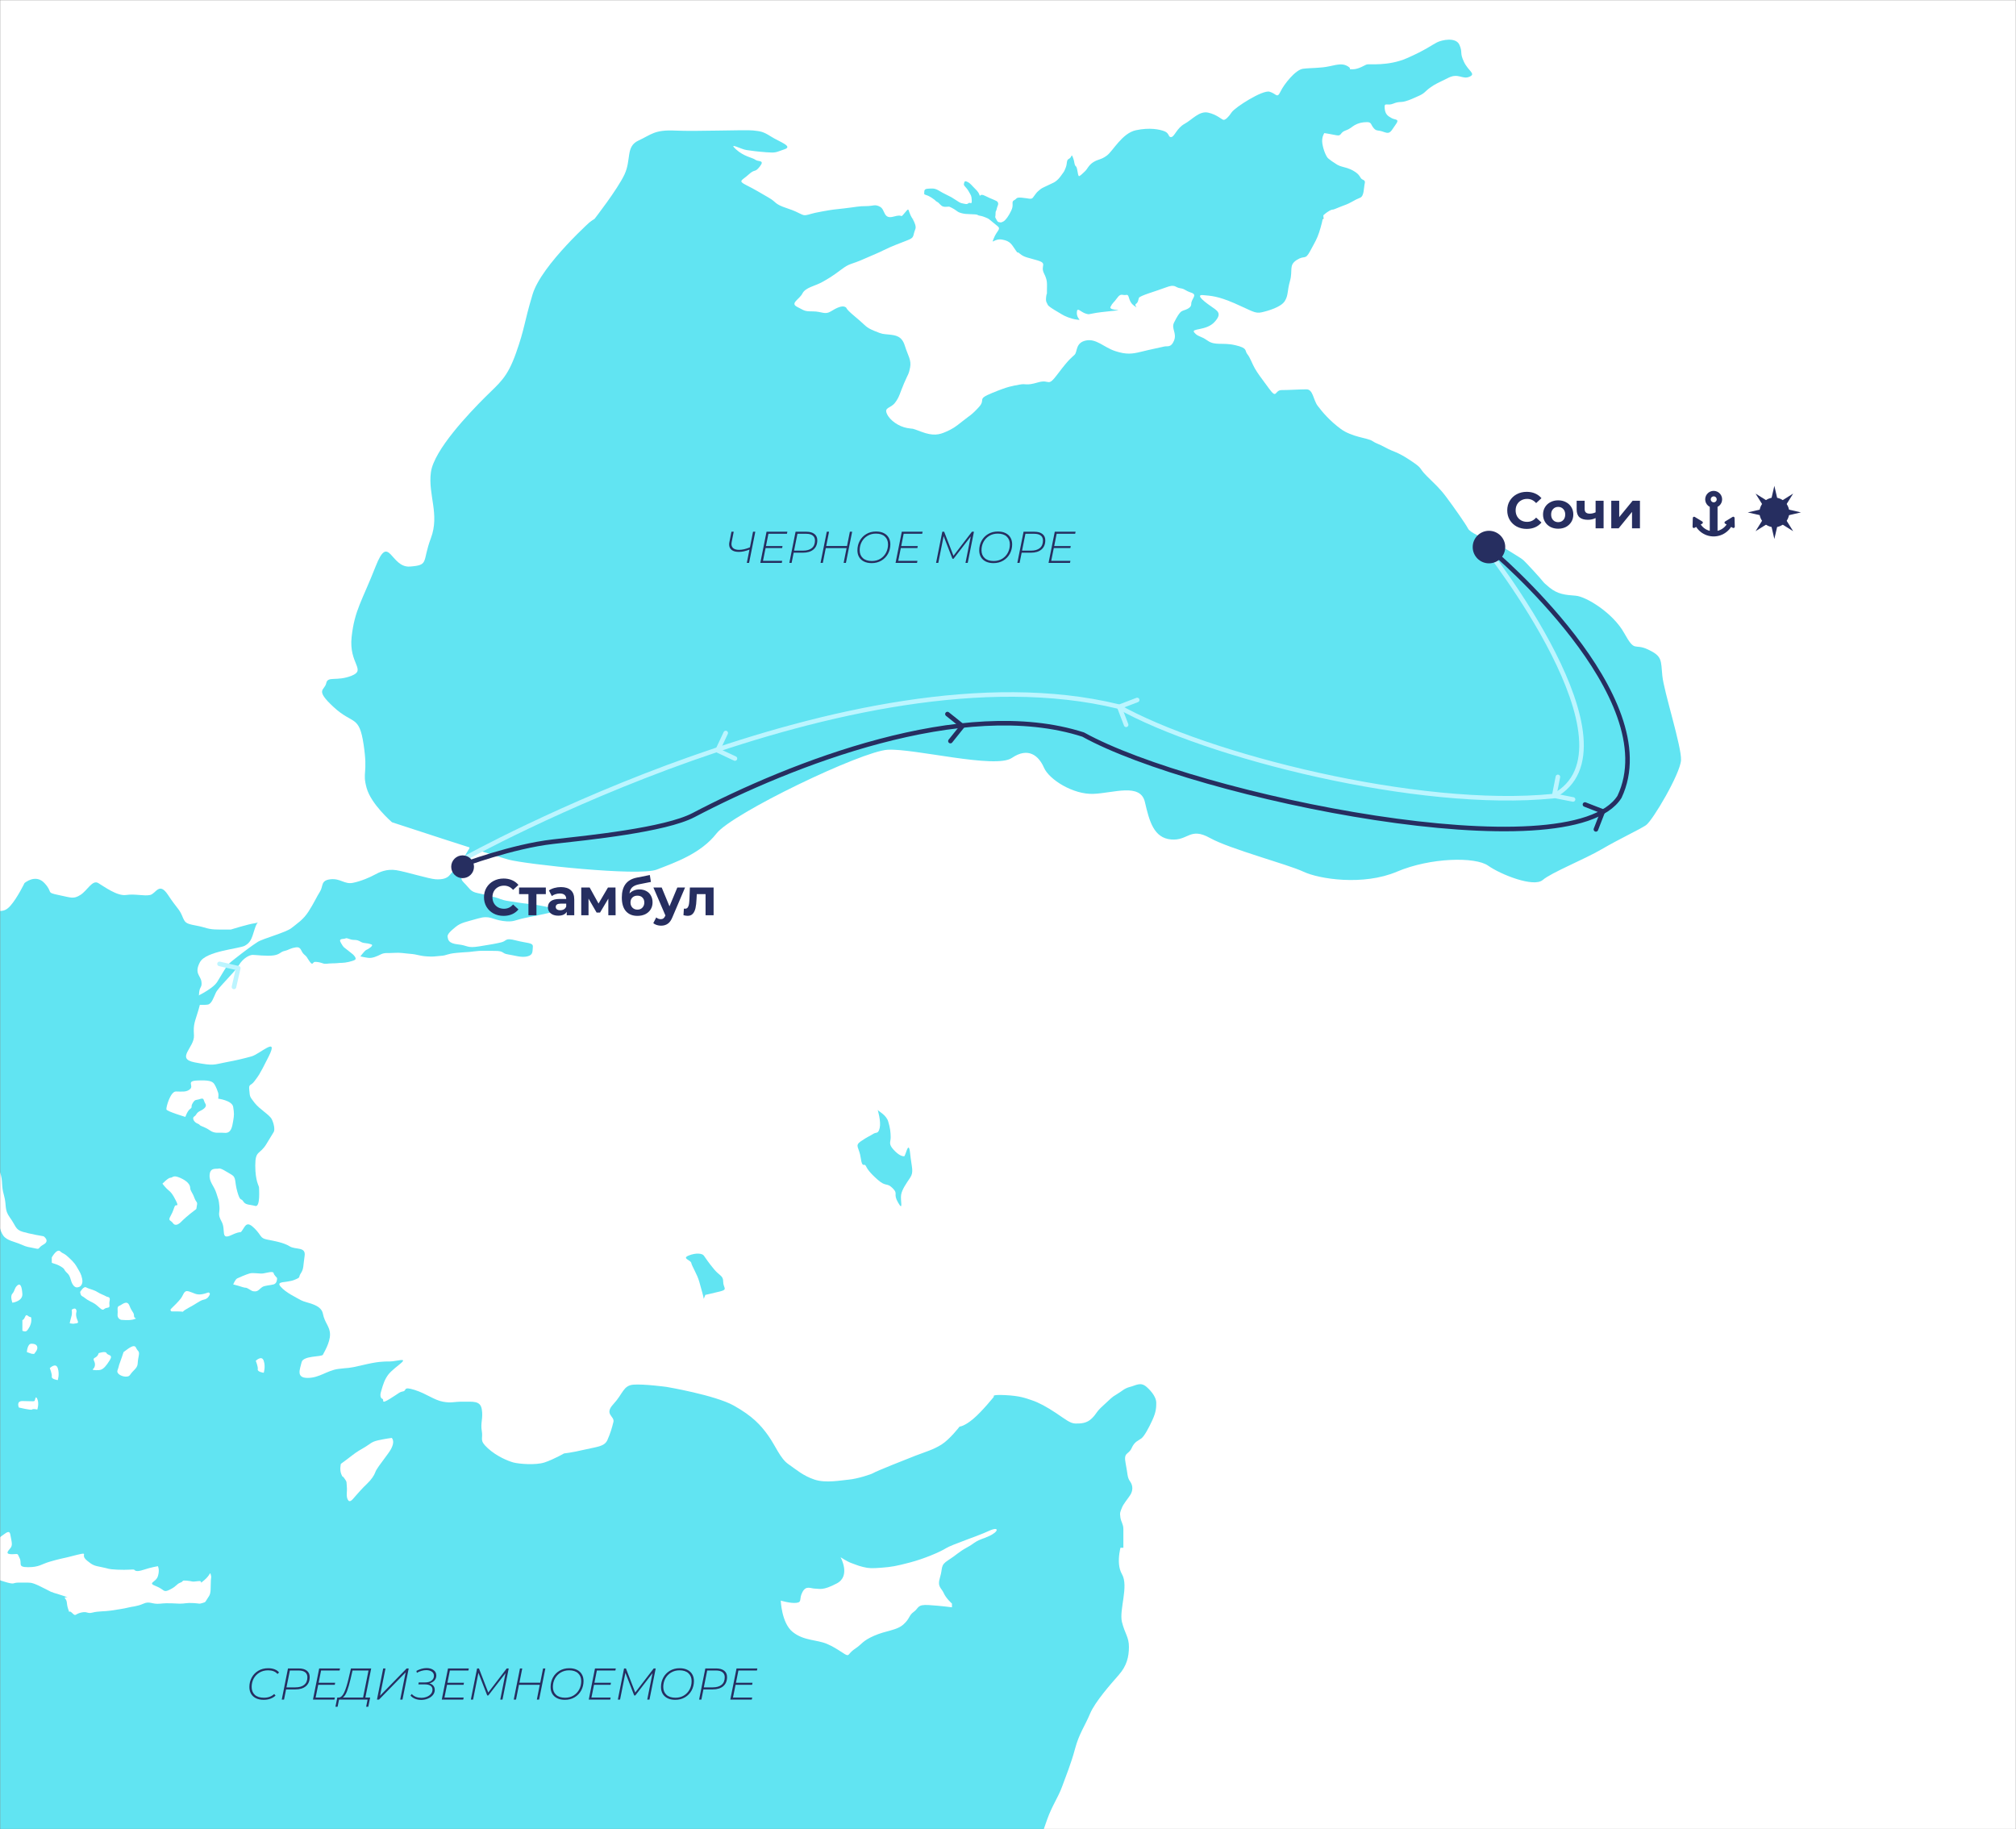 <?xml version="1.0" encoding="UTF-8"?> <svg xmlns="http://www.w3.org/2000/svg" width="1327" height="1204" viewBox="0 0 1327 1204" fill="none"><rect x="0" y="0" width="1327" height="1204" fill="#808080" stroke="none"/><g clip-path="url(#clip0_10_348)"><mask id="mask0_10_348" style="mask-type:luminance" maskUnits="userSpaceOnUse" x="0" y="0" width="1327" height="1204"><path d="M1327 0H0V1204H1327V0Z" fill="white"></path></mask><g mask="url(#mask0_10_348)"><path d="M1352.13 -111.97H1274.32V1244.58H1352.13V-111.97Z" fill="white"></path><path d="M1412.77 144.02H-51V1225.77H1412.77V144.02Z" fill="white"></path><path d="M390.919 143.67C390.919 143.67 356.469 174.09 350.559 193.77C344.649 213.45 345.639 215.42 339.729 232.16C333.819 248.9 328.899 251.85 319.059 261.69C309.219 271.53 285.589 296.14 283.629 310.9C281.659 325.66 289.539 338.46 283.629 354.21C277.719 369.96 282.649 371.93 269.849 372.91C257.049 373.89 256.069 350.27 247.209 372.91C238.349 395.55 233.429 401.45 231.459 419.17C229.489 436.89 241.299 440.82 231.459 444.76C221.619 448.7 215.709 444.76 214.729 449.68C213.749 454.6 206.859 453.62 219.649 465.43C232.449 477.24 236.379 470.35 239.339 490.04C242.299 509.73 238.359 507.76 241.309 518.58C244.259 529.4 258.039 541.22 258.039 541.22C258.039 541.22 323.989 562.87 334.809 565.83C345.639 568.78 420.439 576.96 432.249 572.38C444.059 567.8 461.289 561.89 471.619 548.6C481.959 535.31 567.099 494.46 584.319 493.48C601.549 492.5 655.189 506.28 666.019 498.89C676.849 491.51 683.739 497.41 687.179 505.29C690.629 513.16 706.369 523.01 719.659 522.52C732.949 522.03 750.669 515.14 753.619 527.93C756.569 540.73 759.529 551.55 770.849 552.54C782.169 553.53 783.149 544.17 796.439 551.56C809.729 558.94 847.619 568.87 857.959 573.75C868.299 578.63 897.329 583.14 919.479 573.75C941.629 564.36 971.159 563.86 979.519 569.77C987.879 575.68 1009.54 584.26 1015.45 579.23C1021.36 574.2 1042.52 565.83 1054.33 558.94C1066.14 552.05 1078.94 546.14 1083.37 543.19C1087.8 540.24 1106.01 509.23 1106.5 500.37C1106.99 491.51 1095.18 455.09 1094.2 444.76C1093.22 434.42 1094.2 431.96 1084.85 427.53C1075.5 423.1 1076.48 429.99 1069.1 416.7C1061.72 403.41 1044 392.59 1037.11 392.09C1030.22 391.59 1025.3 391.11 1019.88 386.68C1014.47 382.25 1016.93 383.73 1009.55 375.85C1002.17 367.98 1003.64 368.96 997.249 365.02C990.849 361.08 990.359 360.59 982.979 357.15C975.599 353.7 967.719 350.75 966.249 347.8C964.769 344.85 956.409 333.04 951.979 327.13C947.549 321.22 945.089 319.26 939.179 313.35C933.269 307.44 937.209 308.92 928.349 303.02C919.489 297.12 917.519 297.61 912.109 294.65C906.699 291.7 906.199 292.19 903.249 290.22C900.299 288.25 889.959 287.76 882.579 282.35C875.199 276.94 870.279 271.03 867.319 267.09C864.369 263.15 864.369 256.26 859.939 256.26C855.509 256.26 848.619 256.75 843.699 256.75C838.779 256.75 840.749 263.15 835.329 255.77C829.919 248.39 827.949 245.93 825.979 242.48C824.009 239.03 823.029 235.59 821.059 233.13C819.089 230.67 821.549 229.19 813.189 227.22C804.819 225.25 799.899 227.71 794.979 224.27C790.059 220.82 788.579 221.81 786.119 218.86C783.659 215.91 793.989 217.88 799.409 211.97C804.829 206.06 801.379 204.59 796.459 201.14C791.539 197.69 787.109 193.76 792.029 194.25C796.949 194.74 801.379 194.74 812.699 199.66C824.019 204.58 825.989 206.55 830.419 205.57C834.849 204.59 843.219 202.12 845.679 198.19C848.139 194.25 847.159 191.79 849.119 184.9C851.089 178.01 848.139 174.57 853.549 171.12C858.959 167.67 858.959 171.61 862.409 165.21C865.859 158.81 866.839 157.34 868.319 152.91C869.799 148.48 870.779 143.66 870.779 143.66L953.949 142.02L1024.16 23.25L889.639 18L604.199 66.56L397.499 69.18L390.919 143.67Z" fill="#61E4F2"></path><path d="M602.51 150.81C600.54 155.73 602.22 156.22 597.2 158.19C592.18 160.16 586.76 162.13 581.84 164.59C576.92 167.05 577.41 166.56 568.55 170.5C559.69 174.44 559.69 172.96 553.79 177.39C547.89 181.82 545.42 183.3 540.99 185.76C536.56 188.22 530.16 189.21 528.19 193.14C526.22 197.08 519.82 199.54 524.74 202C529.66 204.46 529.17 204.95 535.08 204.95C540.99 204.95 542.95 207.41 546.89 204.95C550.83 202.49 554.27 201.01 556.24 202C558.21 202.98 555.12 202 562.81 208.4C570.51 214.8 569.52 215.29 575.43 217.75C581.34 220.21 580.84 219.72 585.27 220.21C589.7 220.7 593.64 221.19 595.61 227.59C597.58 233.99 600.04 236.94 599.06 241.86C598.08 246.78 598.08 245.3 595.12 252.19C592.16 259.08 592.17 261.05 589.21 264.99C586.26 268.93 581.83 267.94 583.8 272.37C585.77 276.8 591.67 280.74 597.09 281.72C602.5 282.7 598.57 281.23 606.44 284.18C614.31 287.13 618.25 286.15 622.68 284.18C627.11 282.21 628.59 281.23 633.51 277.29C638.43 273.35 639.42 273.35 644.34 267.94C649.26 262.53 642.37 263.02 653.2 258.59C664.03 254.16 666 254.16 670.92 253.18C675.84 252.2 674.83 254.16 683.21 251.7C691.59 249.24 689.13 255.64 696.51 245.79C703.89 235.95 705.37 235.46 707.34 233.49C709.31 231.52 707.83 225.62 714.72 224.14C721.61 222.66 726.53 228.57 733.91 231.03C741.29 233.49 745.23 233 751.14 231.52C757.05 230.04 764.43 228.57 766.4 228.07C768.37 227.58 770.83 229.05 772.8 224.13C774.77 219.21 770.83 216.26 772.8 212.32C774.77 208.38 776.25 205.92 777.72 204.94C779.2 203.96 784.12 203.46 784.12 200.02C784.12 196.58 788.55 194.11 784.12 192.64C779.69 191.16 780.18 190.18 776.74 189.69C773.3 189.2 773.79 186.74 767.39 189.2C760.99 191.66 750.16 194.61 749.67 196.09C749.18 197.57 749.18 199.04 747.7 200.03C746.22 201.01 750.16 203.97 746.22 201.01C742.28 198.06 743.76 193.63 741.3 194.12C738.84 194.61 737.85 192.64 735.39 196.09C732.93 199.54 732.44 199.04 730.96 202C729.48 204.95 744.25 203.48 729.48 204.95C714.72 206.43 718.16 207.41 714.72 206.43C711.28 205.45 708.81 201.51 708.81 205.94C708.81 210.37 712.75 210.86 708.81 210.37C704.87 209.88 700.44 207.91 698.97 206.93C697.49 205.95 690.11 202.01 689.62 200.53C689.13 199.05 688.14 199.05 688.64 195.12C689.13 191.18 689.13 196.1 689.13 191.18C689.13 186.26 689.62 184.78 687.16 179.86C684.7 174.94 689.59 173.46 683.21 171.49C676.83 169.52 674.36 169.52 671.41 167.06C668.46 164.6 670.92 168.04 668.46 164.6C666 161.16 665.25 158.69 659.72 157.71C654.19 156.73 652.22 161.65 654.19 156.73C656.16 151.81 659.11 150.82 656.65 148.86C654.19 146.89 650.74 144.04 650.74 144.04H600.71C602.23 146.7 603.15 149.22 602.51 150.81Z" fill="white"></path><path d="M-20.461 592.79C-20.461 592.79 -14.451 599.48 -9.461 599.35C-0.281 599.12 2.349 601.32 6.939 596.07C11.529 590.82 16.129 581.239 16.129 581.239C16.129 581.239 23.349 574.939 29.249 581.239C35.159 587.539 29.909 587.33 38.439 589.08C46.969 590.83 48.279 591.93 52.879 589.08C57.469 586.23 60.749 578.879 64.689 581.239C68.629 583.599 77.159 589.96 83.059 589.08C88.959 588.2 94.869 589.96 98.809 589.08C102.749 588.2 104.719 580.12 110.619 589.08C116.529 598.04 117.839 598.039 119.809 602.639C121.779 607.229 121.779 607.889 128.999 609.199C136.219 610.509 136.219 611.82 144.089 611.82C151.959 611.82 151.959 611.82 151.959 611.82C151.959 611.82 163.609 608.209 167.539 607.719C171.479 607.229 169.509 605.1 167.539 611.82C165.569 618.55 164.589 620.509 161.139 622.479C157.699 624.449 135.549 625.93 131.609 633.31C127.669 640.69 132.099 642.17 132.589 646.11C133.079 650.05 131.609 649.059 131.109 652.999C130.619 656.939 131.109 659.399 131.109 659.399C131.109 659.399 133.079 656.45 130.619 664.81C128.159 673.18 127.179 673.67 127.669 681.54C128.159 689.41 115.369 696.799 128.159 699.259C140.949 701.719 140.459 700.739 148.339 699.259C156.209 697.779 160.149 696.8 165.569 695.32C170.979 693.84 183.779 681.54 176.889 695.32C169.999 709.1 169.999 708.12 167.539 711.56C165.079 715.01 163.599 713.039 164.089 717.469C164.579 721.899 164.089 721.41 167.539 725.84C170.979 730.27 177.419 733.709 178.879 736.669C180.339 739.619 181.029 743.56 180.189 745.04C179.349 746.52 179.839 745.529 175.409 752.909C170.979 760.289 168.029 756.849 168.029 767.179C168.029 777.519 170.489 780.559 170.489 781.499C170.489 782.439 171.469 794.739 168.029 793.759C164.589 792.779 161.629 793.27 160.159 790.81C158.689 788.35 158.189 791.299 156.219 784.409C154.249 777.519 155.729 775.06 152.279 773.09C148.839 771.12 145.389 768.659 143.909 769.149C142.429 769.639 138.499 768.17 137.999 773.09C137.509 778.01 140.949 780.469 142.429 785.389C143.909 790.309 143.909 788.95 144.399 793.81C144.889 798.67 142.919 798.68 145.879 804.09C148.839 809.5 144.899 816.389 152.279 812.949C159.659 809.499 157.689 812.459 159.659 809.499C161.629 806.549 162.609 803.589 167.529 808.519C172.449 813.439 170.969 814.919 175.899 815.899C180.819 816.879 186.729 817.87 190.659 820.33C194.599 822.79 201.489 820.329 200.499 826.729C199.519 833.129 200.009 835.099 198.039 838.049C196.069 840.999 198.529 840.509 193.609 842.479C188.689 844.449 181.309 842.97 184.749 846.91C188.189 850.85 194.589 853.799 198.039 855.769C201.489 857.739 211.279 858.229 212.529 864.629C213.789 871.029 217.229 873 217.229 878.41C217.229 883.82 213.239 890.22 212.529 891.7C211.819 893.18 199.509 892.19 198.529 896.62C197.549 901.05 194.589 906.95 202.469 906.95C210.339 906.95 215.269 902.029 222.649 901.039C230.029 900.049 228.059 901.04 238.399 898.58C248.739 896.12 252.179 896.12 256.609 896.12C261.039 896.12 268.909 893.17 263.499 897.6C258.089 902.03 256.119 903.51 254.149 906.95C252.179 910.39 251.199 914.819 250.709 916.299C250.219 917.779 250.219 920.239 251.689 920.729C253.169 921.219 250.209 924.669 256.609 920.729C263.009 916.789 262.739 916.3 265.329 915.81C267.929 915.32 264.969 912.37 272.849 914.83C280.719 917.29 285.649 921.51 291.549 922.6C297.449 923.69 298.439 922.5 304.839 922.6C311.239 922.7 316.159 921.719 317.139 927.629C318.119 933.539 316.159 936.489 317.139 941.899C318.119 947.309 315.169 947.81 321.079 953.22C326.989 958.63 334.369 961.589 337.809 962.569C341.249 963.549 352.569 964.539 358.479 962.569C364.389 960.599 371.279 956.66 371.279 956.66C371.279 956.66 376.199 956.17 384.569 954.2C392.939 952.23 397.859 952.229 399.829 947.799C401.799 943.369 402.779 939.93 403.769 935.99C404.759 932.05 397.369 931.07 403.769 924.18C410.169 917.29 410.169 911.879 417.059 911.379C423.949 910.879 438.709 912.859 438.709 912.859C438.709 912.859 470.699 918.27 482.999 925.16C495.299 932.05 500.719 937.96 505.639 944.85C510.559 951.74 513.509 959.92 518.929 963.7C524.339 967.48 528.769 971.419 536.159 973.879C543.539 976.339 553.389 974.369 558.799 973.879C564.209 973.389 573.559 970.44 575.039 969.45C576.519 968.46 596.199 960.589 602.599 958.129C608.999 955.669 614.409 954.189 619.829 950.749C625.239 947.309 631.639 938.979 631.639 938.979C631.639 938.979 634.589 938.939 640.499 934.009C646.409 929.079 654.279 919.249 654.279 919.249C654.279 919.249 651.819 917.769 661.659 918.269C671.499 918.759 674.949 920.239 679.379 921.709C683.809 923.189 689.219 926.14 695.129 930.08C701.039 934.02 704.479 936.97 707.929 936.97C711.379 936.97 715.309 936.969 718.759 933.519C722.209 930.079 721.219 929.579 726.139 925.149C731.059 920.719 731.549 919.739 734.999 917.769C738.439 915.799 739.919 913.83 743.859 912.85C747.799 911.87 750.749 909.4 754.689 912.85C758.629 916.29 761.089 920.23 761.089 923.18C761.089 926.13 761.089 929.089 758.629 934.499C756.169 939.909 753.219 945.329 751.249 946.799C749.279 948.269 746.819 948.77 744.849 953.2C742.879 957.63 739.439 955.659 740.909 963.039C742.389 970.419 741.889 972.35 743.859 975.08C745.829 977.81 745.829 981.25 743.859 984.2C741.889 987.15 739.429 989.919 738.449 992.479C737.469 995.029 736.969 995.529 737.469 998.729C737.959 1001.92 739.439 1003.15 739.439 1006.47C739.439 1009.79 739.439 1018.75 739.439 1018.75H-20.451V592.79H-20.461Z" fill="#61E4F2"></path><path d="M-26.449 765.5C-23.989 765.99 -11.689 769.44 -8.729 769.44C-5.769 769.44 -1.839 765.99 0.131 771.9C2.101 777.81 0.621 779.77 2.591 786.66C4.561 793.55 2.591 796.01 6.531 801.42C10.471 806.83 9.981 809.29 14.901 810.77C19.821 812.25 28.681 813.72 28.681 813.72C28.681 813.72 33.111 816.67 28.681 819.13C24.251 821.59 26.911 822.58 22.631 821.59C18.351 820.61 18.351 821.1 13.921 819.13C9.491 817.16 4.571 816.67 2.111 813.22C-0.349 809.78 -0.349 804.85 -2.809 800.92C-5.269 796.98 -4.779 795.39 -6.749 793.73C-8.719 792.06 -7.729 791.08 -11.179 791.08C-14.629 791.08 -20.539 790.59 -20.539 790.59L-26.449 765.5Z" fill="white"></path><path d="M34.08 827.68C34.08 827.68 37.36 821.57 39.66 823.64C41.96 825.71 41.3 824.07 45.24 827.68C49.18 831.29 49.83 832.6 51.15 834.9C52.46 837.2 53.45 838.51 54.1 841.79C54.76 845.07 53.12 846.71 52.13 847.04C51.15 847.37 49.51 848.02 47.86 845.4C46.22 842.78 46.7 840.15 44.16 837.85C41.62 835.55 43.26 835.55 39.98 833.58C36.7 831.61 34.07 831.61 34.07 830.96C34.07 830.31 34.08 827.68 34.08 827.68Z" fill="white"></path><path d="M52.781 850.32C52.781 850.32 55.081 846.37 56.721 847.36C58.361 848.35 61.971 849.01 63.941 850.32C65.911 851.63 68.861 852.621 69.851 853.271C70.841 853.921 72.801 853.271 72.151 856.221C71.491 859.171 73.131 860.491 70.511 860.811C67.891 861.131 68.541 863.431 65.591 860.811C62.641 858.191 62.641 858.191 59.361 856.541C56.081 854.901 55.721 853.92 54.261 853.26C52.781 852.61 52.781 850.32 52.781 850.32Z" fill="white"></path><path d="M79.69 868.69C79.69 868.69 77.07 868.03 77.39 865.08C77.72 862.13 76.71 860.16 78.52 859.5C80.33 858.84 83.62 855.23 85.26 859.5C86.9 863.77 88.21 863.77 88.21 866.06C88.21 868.35 91.16 867.37 88.21 868.36C85.26 869.35 79.69 868.69 79.69 868.69Z" fill="white"></path><path d="M64.921 890.67C64.921 890.67 69.51 889.03 70.171 890.67C70.831 892.31 74.701 891.33 72.27 895.26C69.841 899.19 68.201 900.841 66.561 901.491C64.921 902.151 60.98 901.821 60.98 901.491C60.98 901.161 62.42 900.51 62.52 898.21C62.62 895.91 60.45 894.6 62.52 893.62C64.591 892.64 64.921 890.67 64.921 890.67Z" fill="white"></path><path d="M81.33 889.94C83.63 888.37 88.22 884.11 89.53 887.06C90.84 890.01 92.15 888.7 91.17 893.29C90.19 897.88 91.5 898.641 88.22 901.871C84.94 905.101 85.89 905.76 83.45 906.08C81.01 906.4 76.35 904.541 77.37 901.871C78.38 899.191 78.05 899.19 78.71 897.55C79.36 895.92 81.33 889.94 81.33 889.94Z" fill="white"></path><path d="M153.512 845.4C153.512 845.4 154.822 842.12 156.132 841.46C157.442 840.8 162.042 838.84 164.332 838.18C166.632 837.52 170.892 838.51 173.192 838.18C175.492 837.85 179.792 836.41 180.102 837.95C180.412 839.49 182.382 840.86 182.382 841.33C182.382 841.8 182.422 844.75 180.102 845.4C177.782 846.05 174.182 846.05 172.532 847.2C170.892 848.35 169.912 849.99 167.942 849.99C165.972 849.99 165.972 849.72 163.672 848.38C161.372 847.04 162.362 848.02 159.732 847.2C157.112 846.38 157.112 846.38 157.112 846.38L153.512 845.4Z" fill="white"></path><path d="M113.191 863.18C112.331 863.18 111.911 862.14 112.521 861.54C114.511 859.61 117.671 856.51 119.051 854.63C121.021 851.96 121.021 849.01 124.301 849.99C127.581 850.97 128.891 852.29 132.171 851.96C133.891 851.79 135.601 851.26 136.851 850.79C137.641 850.49 138.401 851.29 138.061 852.07C137.651 853.01 137.021 854.05 136.111 854.63C134.141 855.9 134.141 854.75 129.881 857.46C125.611 860.17 125.291 860.03 122.011 862.07C118.731 864.11 122.671 863.19 116.761 863.19H113.191V863.18Z" fill="white"></path><path d="M106.92 779.12C106.92 779.12 110.66 775.18 112.23 775.18C113.81 775.18 113.81 773.21 118.4 775.18C122.99 777.15 125.09 779.53 125.19 781.79C125.29 784.04 126.6 784.7 127.91 788.31C129.22 791.92 130.21 790.66 129.55 793.75C128.89 796.84 130.34 794.73 125.19 798.9C120.04 803.07 119.59 804.06 118.34 805.04C117.09 806.02 115.12 807.01 113.81 805.04C112.5 803.07 110.33 803.73 112.23 800.45C114.13 797.17 114.46 794.92 115.12 793.75C115.78 792.58 118.07 794.81 115.78 790.25C113.48 785.69 112.5 784.71 110.86 783.39C109.21 782.07 106.92 779.12 106.92 779.12Z" fill="white"></path><path d="M224.38 963.51C224.38 963.51 229.3 959.901 232.25 957.601C235.2 955.301 237.17 954.321 240.45 952.351C243.73 950.381 244.39 949.071 248.65 948.081C252.91 947.091 257.84 946.44 257.84 946.44C257.84 946.44 261.12 949.06 255.54 956.61C249.96 964.16 247.67 967.111 247.01 969.081C246.35 971.051 244.36 974 241.58 976.63C238.8 979.25 235.85 982.541 233.88 984.831C231.91 987.131 230.27 989.42 228.96 987.13C227.65 984.84 228.63 981.551 228.3 978.601C227.97 975.651 228.63 975.651 226.66 973.021C224.69 970.401 226 973.35 224.69 970.4C223.39 967.45 224.38 963.51 224.38 963.51Z" fill="white"></path><path d="M8.16 857.45C8.16 857.45 15.05 856.55 14.72 851.63C14.39 846.71 13.42 844.41 11.44 846.05C9.47 847.69 9.79 849.71 8.15 851.49C6.51 853.27 8.16 857.45 8.16 857.45Z" fill="white"></path><path d="M14.731 868.9C16.691 868.36 16.361 864.42 18.331 866.06C20.301 867.7 20.631 865.83 20.631 868.9C20.631 871.97 18.671 874.92 17.681 875.9C16.691 876.88 14.741 875.9 14.731 875.9C14.721 875.9 14.731 868.9 14.731 868.9Z" fill="white"></path><path d="M45.891 871.01C46.221 869.02 46.871 867.241 47.201 865.671C47.531 864.101 47.201 862.061 47.201 862.061C47.201 862.061 49.501 860.351 50.151 862.061C50.811 863.771 49.821 863.291 50.151 866.151C50.481 869.011 52.581 870.701 50.381 871.001C48.181 871.311 48.181 871.311 48.181 871.311L45.891 871.01Z" fill="white"></path><path d="M17.682 889.94C17.682 889.94 18.002 884.44 20.632 884.44C23.252 884.44 24.572 885.35 24.572 887.19C24.572 889.03 22.642 890.67 22.622 891C22.602 891.33 20.632 891 20.632 891L17.682 889.94Z" fill="white"></path><path d="M32.772 900.521C32.772 900.521 36.712 896.581 38.022 900.521C39.331 904.461 38.022 908.391 38.022 908.391C38.022 908.391 33.751 907.811 34.081 906.131C34.411 904.451 32.772 900.521 32.772 900.521Z" fill="white"></path><path d="M168.352 895.7C168.352 895.7 172.292 891.76 173.602 895.7C174.912 899.64 173.602 903.57 173.602 903.57C173.602 903.57 169.332 902.99 169.662 901.31C169.992 899.64 168.352 895.7 168.352 895.7Z" fill="white"></path><path d="M12.43 926.44C12.43 926.44 10.48 922.17 14.74 922.17C19 922.17 21.98 922.5 22.62 922.17C23.26 921.84 23.26 917.9 24.57 920.86C25.88 923.81 24.57 927.75 24.57 927.75C24.57 927.75 21.62 927.09 21.13 927.75C20.64 928.41 12.43 926.44 12.43 926.44Z" fill="white"></path><path d="M122.011 735.15C122.011 735.15 109.871 731.54 109.541 730.23C109.211 728.92 112.161 718.42 115.771 718.42C119.381 718.42 122.791 719.08 125.191 716.78C127.591 714.48 122.431 711.53 129.761 711.2C137.101 710.87 139.721 711.53 141.031 713.5C142.341 715.47 143.331 718.42 143.651 719.41C143.981 720.39 143.651 723.14 143.651 723.14C143.651 723.14 152.841 724.33 153.491 728.59C154.151 732.86 154.151 733.84 153.491 737.78C152.831 741.72 152.181 745.98 147.911 745.65C143.641 745.32 141.481 746.31 138.131 744.01C134.781 741.71 132.621 741.39 131.731 740.73C130.841 740.07 131.911 740.4 129.741 739.42C127.561 738.44 126.251 735.81 127.891 734.83C129.531 733.85 129.011 732.53 131.731 731.22C134.451 729.91 136.421 728.27 135.111 726.3C133.801 724.33 134.591 722.36 131.731 723.35C128.871 724.33 128.541 723.35 126.901 725.97C125.261 728.59 127.031 728.59 125.161 729.91C123.321 731.22 122.011 735.15 122.011 735.15Z" fill="white"></path><path d="M126.93 657.07C126.93 657.07 139.73 651.49 143.01 646.24C146.29 640.99 148.92 636.069 150.56 634.429C151.87 633.119 157.4 628.849 159.55 627.209C160.08 626.799 160.41 626.56 160.41 626.56C160.41 626.56 165.99 622.29 169.6 620C173.21 617.7 188.3 613.77 191.91 610.81C195.52 607.86 199.46 605.559 203.07 599.979C206.68 594.399 208.32 590.47 210.62 586.86C212.92 583.25 210.95 579.49 217.51 578.74C224.07 578 226.7 582.21 232.27 581.09C237.84 579.97 243.75 577.339 246.71 575.699C249.66 574.059 254.58 571.76 260.82 572.75C267.05 573.73 282.47 578.5 286.74 578.74C291.01 578.98 294.29 578.319 296.25 575.699C298.22 573.079 304.12 567.829 305.11 565.199C306.09 562.579 309.43 558.119 308.99 557.979C308.55 557.839 310.69 555.35 310.69 555.35H318.24L323.82 558.3C323.82 558.3 319.79 557.899 316.06 560.229C312.33 562.559 309.38 564.2 308.07 566.5C306.76 568.8 305.77 570.109 305.45 573.389C305.13 576.669 301.84 577.6 305.45 581.07C309.06 584.54 309.39 586.84 314.31 587.82C319.23 588.8 324.81 590.44 326.45 590.77C328.09 591.1 330.06 592.41 334.65 593.07C339.24 593.73 342.2 594.38 348.76 595.04C355.32 595.7 364.84 597.99 364.84 597.99C364.84 597.99 366.81 599.63 362.54 600.61C358.27 601.59 352.04 602.909 345.48 604.219C338.92 605.529 338.26 607.169 331.04 606.189C323.82 605.209 322.51 602.25 314.64 604.55C306.77 606.85 303.48 607.169 299.88 610.129C296.27 613.079 294.3 615.049 294.63 616.689C294.96 618.329 294.96 620.96 301.52 621.61C308.08 622.27 307.1 624.229 315.3 622.919C323.5 621.609 325.47 621.28 329.74 620.3C334.01 619.32 332.04 617.02 339.58 618.99C347.12 620.96 351.06 620.3 350.74 623.26C350.41 626.21 351.07 628.51 347.13 629.49C343.19 630.47 338.6 628.829 334.33 628.179C330.06 627.529 332.03 625.879 325.8 625.879C319.57 625.879 316.94 625.549 312.02 626.209C307.1 626.869 307.43 626.539 300.54 627.189C293.65 627.849 294.63 628.829 290.04 629.159C285.45 629.489 285.77 629.82 280.85 629.49C275.93 629.16 274.62 628.18 270.35 627.85C266.08 627.52 263.46 626.869 259.19 627.189C254.92 627.509 253.28 626.859 250.66 628.169C248.04 629.479 245.08 630.789 242.46 630.469C239.84 630.149 237.21 629.49 237.21 629.49C237.21 629.49 240.16 625.549 241.15 625.219C242.14 624.889 246.4 622.27 244.43 621.61C242.46 620.95 241.81 620.949 239.51 620.629C237.21 620.299 236.56 618.659 233.28 618.659C230 618.659 228.69 617.019 227.37 617.679C226.06 618.339 222.45 617.349 224.42 620.629C226.39 623.909 225.73 622.93 229.01 625.55C232.29 628.17 232.29 628.169 232.29 628.169C232.29 628.169 235.24 630.79 233.6 631.78C231.96 632.76 227.37 633.75 225.07 633.75C222.77 633.75 222.12 634.08 218.84 634.08C215.56 634.08 214.36 634.74 212.5 634.08C210.64 633.42 209 633.1 207.36 633.1C205.72 633.1 206.05 636.05 203.75 632.77C201.45 629.49 202.44 630.149 200.14 628.179C197.84 626.209 198.5 622.93 194.56 623.59C190.62 624.25 190.29 625.229 187.34 625.889C184.39 626.549 184.42 628.19 180.14 628.84C175.86 629.5 168.31 628.51 166.34 628.51C164.37 628.51 160.11 630.479 157.15 635.399C154.2 640.319 143.7 649.839 142.06 653.449C140.42 657.059 139.44 660.01 137.47 661C135.5 661.98 124.35 661 124.35 661L126.93 657.07Z" fill="#61E4F2"></path><path d="M463.23 854.911C463.23 853.931 461.59 848.401 460.28 843.621C458.97 838.841 455.36 833.261 455.03 831.291C454.7 829.321 448.47 828.341 453.39 826.371C458.31 824.401 462.25 825.061 463.23 826.371C464.21 827.681 466.51 831.291 470.12 835.561C473.73 839.831 476.03 839.551 476.03 843.631C476.03 847.701 479.311 848.691 474.061 850.001C468.811 851.311 464.27 852.301 464.27 852.301L463.23 854.911Z" fill="#61E4F2"></path><path d="M577.74 730.561C578.4 731.541 583.32 733.841 584.63 738.111C585.94 742.381 586.27 745.331 586.27 748.611C586.27 751.891 584.63 752.881 588.24 756.811C591.85 760.751 594.15 761.081 595.13 761.081C596.11 761.081 598.08 749.601 599.07 759.111C600.05 768.621 601.69 771.25 599.07 775.19C596.45 779.13 593.82 782.741 593.16 786.351C592.5 789.961 594.8 797.831 591.19 791.601C587.58 785.371 591.52 786.021 587.58 782.091C583.64 778.151 583.31 781.43 577.74 776.51C572.16 771.59 570.85 769.291 569.87 767.321C568.89 765.351 567.57 769.32 566.59 762.25C565.61 755.18 562.32 754.2 566.59 751.24C570.86 748.28 572.82 747.631 574.79 746.321C576.76 745.011 578.07 746.65 579.06 742.38C580.03 738.11 577.74 730.561 577.74 730.561Z" fill="#61E4F2"></path><path d="M738.509 1015.12C738.509 1015.12 733.919 1028.24 738.509 1036.12C743.099 1043.99 736.539 1059.74 738.509 1067.62C740.479 1075.49 743.099 1077.46 743.099 1084.02C743.099 1090.58 741.639 1096.49 736.459 1102.39C731.279 1108.3 720.779 1120.11 717.499 1127.98C714.219 1135.85 710.279 1141.1 707.659 1150.95C705.039 1160.8 701.749 1168.67 699.129 1175.89C696.509 1183.11 692.569 1188.36 689.289 1197.54C686.009 1206.72 684.999 1210.01 683.209 1217.23C681.419 1224.45 677.479 1225.77 677.479 1225.77H-20.561L-20.711 1011.18L703.099 982.311L738.509 1015.12Z" fill="#61E4F2"></path><path d="M513.92 1053.51C513.92 1053.51 514.41 1068.27 521.79 1074.18C529.17 1080.09 537.54 1079.1 544.43 1082.05C551.32 1085 556.24 1089.43 557.72 1089.43C559.2 1089.43 558.7 1087.95 563.13 1085C567.56 1082.05 567.56 1080.08 575.43 1076.63C583.3 1073.19 590.19 1073.19 594.62 1069.25C599.05 1065.31 598.07 1063.34 601.51 1060.88C604.96 1058.42 603.48 1055.96 611.35 1056.45C619.22 1056.94 626.61 1057.93 626.61 1057.93V1055.47C626.61 1055.47 622.67 1052.02 621.2 1048.58C619.72 1045.14 616.77 1044.64 618.74 1038.25C620.71 1031.86 618.74 1030.38 624.15 1026.93C629.56 1023.48 631.04 1021.52 636.45 1018.56C641.86 1015.61 640.88 1015.12 645.8 1013.15C650.72 1011.18 643.83 1014.13 650.72 1011.18C657.61 1008.23 658.1 1004.29 650.72 1007.74C643.34 1011.18 626.6 1016.6 622.67 1019.06C618.73 1021.52 608.4 1025.95 599.05 1028.41C589.7 1030.87 586.75 1031.36 580.35 1031.86C573.95 1032.35 571.98 1032.35 568.05 1031.37C564.12 1030.39 563.62 1029.89 560.67 1028.91C557.72 1027.93 553.29 1024.97 553.29 1024.97C553.29 1024.97 560.18 1037.27 550.83 1042.2C541.48 1047.13 539.51 1045.64 536.56 1045.64C533.61 1045.64 530.65 1043.31 528.19 1047.92C525.73 1052.53 528.19 1054.5 524.25 1054.99C520.32 1055.48 513.92 1053.51 513.92 1053.51Z" fill="white"></path><path d="M391.38 144.02C391.38 144.02 406.469 124.66 411.069 114.82C415.659 104.98 411.73 96.45 420.26 92.51C428.79 88.57 430.76 85.29 444.54 85.95C458.32 86.61 490.799 85.29 495.719 85.87C500.639 86.45 502.12 86.45 507.53 89.89C512.94 93.33 522.29 96.29 516.39 98.26C510.49 100.23 510.979 100.72 504.579 100.23C498.179 99.74 494.74 99.25 491.29 98.75C487.85 98.26 478.99 93.34 484.4 98.26C489.81 103.18 495.229 103.67 497.199 105.15C499.169 106.63 503.6 105.15 500.15 109.58C496.71 114.01 497.2 110.82 492.77 114.88C488.34 118.93 485.39 118.93 491.29 121.89C497.2 124.84 500.64 127.04 506.05 130.13C511.46 133.22 509.33 134.2 518.27 137.15C527.21 140.1 527.7 142.07 530.65 141.58C533.6 141.09 533.109 140.6 541.479 139.12C549.849 137.64 547.39 138.14 555.75 137.15C564.12 136.17 565.1 135.67 570.02 135.67C574.94 135.67 575.93 134.19 579.37 136.16C582.82 138.13 581.339 144.53 588.229 142.56C595.119 140.59 592.17 144.04 595.12 140.59C598.07 137.14 597.689 137.2 598.629 139.86C599.569 142.52 600.709 144.03 600.709 144.03L632.899 151.9L650.74 144.03C650.74 144.03 647.45 142.36 645.26 142.05C643.07 141.74 644.16 141.27 641.82 141.11C639.47 140.95 637.28 140.95 635.56 140.8C633.84 140.64 631.49 140.02 630.55 139.39C629.61 138.76 628.83 138.14 628.05 137.67C627.27 137.2 625.86 136.42 625.08 136.11C624.3 135.8 622.58 136.42 620.86 135.95C619.14 135.48 618.36 133.6 616.79 132.82C615.23 132.04 616.949 132.59 613.189 130.12C609.429 127.65 608.18 128.59 608.34 127.18C608.5 125.77 608.029 124.36 610.689 124.21C613.349 124.06 615.069 123.74 617.729 125.31C620.389 126.88 620.39 126.87 623.52 128.44C626.65 130 625.87 129.54 628.53 131.26C631.19 132.98 631.92 133.61 633.75 133.92C635.58 134.23 636.359 134.7 637.449 133.76C638.549 132.82 639.799 135.17 639.639 131.88C639.479 128.59 639.17 128.75 637.61 125.93C636.05 123.11 634.169 122.33 634.479 121.08C634.789 119.83 634.79 118.89 636.36 119.52C637.92 120.15 638.71 120.93 640.58 122.96C642.46 124.99 643.869 125.93 644.649 128.12C645.429 130.31 644.489 126.87 648.409 128.9C652.319 130.93 656.229 132.03 656.699 132.97C657.169 133.91 657.169 134.38 656.699 135.47C656.229 136.57 656.229 137.03 655.919 138.13C655.609 139.23 655.29 138.6 655.29 140.95C655.29 143.3 654.66 142.26 655.6 144.03C656.54 145.8 656.849 146.27 657.949 146.27C659.049 146.27 658.059 146.74 659.729 146.11C661.389 145.48 661.71 144.6 662.33 144.03C662.96 143.46 665.929 138.92 666.399 136.41C666.869 133.91 665.769 132.65 667.649 131.72C669.529 130.78 668.429 129.77 672.659 130.12C676.889 130.47 678.76 131.49 679.86 130.12C680.96 128.75 682.209 126.71 683.229 125.93C684.249 125.15 684.87 124.21 687.37 123.11C689.87 122.01 692.85 120.45 693.32 120.29C693.79 120.13 696.14 118.88 698.33 115.75C700.52 112.62 700.209 113.56 701.459 110.43C702.709 107.3 701.699 105.42 703.689 104.48C705.679 103.54 705.06 100.57 706.31 103.85C707.56 107.14 706.939 108.39 708.189 109.48C709.439 110.57 709.319 116.36 710.399 115.9C711.479 115.43 712.419 114.34 714.139 112.77C715.859 111.21 716.49 108.7 719.77 106.67C723.06 104.64 724.779 105.26 728.689 102.29C732.599 99.32 738.699 87.61 747.719 85.71C756.739 83.81 763.3 85.12 766.59 86.44C769.87 87.75 768.89 90.54 771.02 90.21C773.15 89.88 774.629 84.3 779.709 81.52C784.789 78.74 789.39 72.83 795.29 74.14C801.2 75.45 804.309 78.9 805.459 78.9C806.609 78.9 808.579 77.21 810.709 73.95C812.839 70.69 831.049 59.05 835.649 60.36C840.239 61.67 840.57 65.08 842.87 60.26C845.17 55.44 852.709 45.93 857.629 45.27C862.549 44.61 869.11 44.94 875.02 43.63C880.93 42.32 883.879 41.66 887.159 43.63C890.439 45.6 886.499 45.6 890.439 45.6C894.379 45.6 898.31 42.79 899.79 42.39C901.27 41.99 913.739 43.63 925.879 38.38C938.019 33.13 942.609 29.52 945.889 27.88C949.169 26.24 958.359 24.27 960.649 29.52C962.939 34.77 960.65 34.44 963.6 40.68C966.55 46.92 971.799 48.55 967.209 50.52C962.619 52.49 959.989 47.9 953.429 51.18C946.869 54.46 944.9 55.12 941.29 57.74C937.68 60.36 938.009 61.35 933.419 63.32C928.829 65.29 928.499 65.62 925.219 66.6C921.939 67.58 920.95 66.6 917.02 68.24C913.08 69.88 911.109 66.93 911.439 71.19C911.769 75.46 913.74 76.44 916.03 77.75C918.33 79.06 921.609 78.08 918.649 82.02C915.699 85.96 915.37 88.58 911.1 86.94C906.83 85.3 906.179 86.61 904.209 84.32C902.239 82.02 902.89 80.38 899.78 80.38C896.67 80.38 894.04 81.04 891.74 82.35C889.44 83.66 889.12 84.65 885.51 85.96C881.9 87.27 883.21 89.77 879.6 89.01C875.99 88.25 871.729 87.6 871.729 87.6C871.729 87.6 869.759 90.22 870.419 94.49C871.079 98.76 873.04 103.35 874.36 104.33C875.67 105.31 876.329 105.97 877.969 106.95C879.609 107.93 880.269 108.92 884.199 109.9C888.139 110.88 890.11 111.87 892.07 113.18C894.04 114.49 894.689 115.48 895.679 117.12C896.659 118.76 898.98 118.1 898.32 120.73C897.66 123.36 897.98 129 895.36 130.11C892.74 131.22 892.74 131.22 889.78 132.87C886.83 134.51 885.51 134.84 883.87 135.49C882.23 136.15 881.249 136.47 878.949 137.46C876.649 138.44 877.31 137.46 875.01 138.77C872.71 140.08 871.07 141.72 871.07 141.72L871.229 144.02L868.77 153.27L1288.04 149.92V-119H-20.561V153.27L334.54 181.11L391.38 144.02Z" fill="white"></path><path d="M138.74 1036.45C138.08 1034.15 138.74 1036.45 134.47 1040.06C130.2 1043.67 134.47 1040.06 130.2 1040.72C125.93 1041.38 126.92 1040.72 122.98 1040.39C119.04 1040.06 121.34 1040.72 118.71 1041.7C116.08 1042.68 116.41 1044 111.82 1046.29C107.23 1048.59 108.54 1046.29 102.63 1043.99C96.72 1041.69 102.63 1041.69 103.94 1037.43C105.25 1033.16 103.94 1030.87 103.94 1030.87C103.94 1030.87 99.67 1031.53 94.43 1033.26C89.18 1034.99 88.85 1033.49 88.28 1033.16C87.71 1032.83 83.93 1033.49 77.2 1033.16C70.47 1032.83 72.12 1032.5 67 1031.52C61.88 1030.54 60.96 1030.21 57.35 1027.25C53.74 1024.3 56.04 1022.98 55.05 1022.66C54.07 1022.33 47.5 1024.3 44.55 1024.96C41.6 1025.62 38.32 1026.27 32.74 1027.91C27.16 1029.55 25.85 1031.52 18.54 1031.52C11.23 1031.52 14.7 1029.22 12.93 1025.61C11.16 1022 12.4 1022.99 7.8 1022.99C3.2 1022.99 5.18 1021.02 6.8 1019.05C8.42 1017.08 7.8 1015.44 6.8 1010.08C5.8 1004.72 0.91 1013.48 -9.26 1016.76C-13.35 1018.08 -17.38 1017.75 -20.74 1016.89V1038.83C-20.19 1038.56 -19.72 1038.31 -19.43 1038.08C-18.14 1037.1 -17.13 1037.1 -14.51 1035.67C-11.89 1034.25 -11.56 1037.1 -8.28 1037.75C-5 1038.4 -4.67 1038.73 2.75 1041.03C10.18 1043.33 8.12 1041.69 11.94 1041.69C15.76 1041.69 16.32 1041.69 18.52 1041.69C20.72 1041.69 22.55 1042.02 30.1 1045.96C37.65 1049.9 32.4 1046.94 34.37 1047.93C36.34 1048.91 34.37 1047.93 41.26 1050.23C48.15 1052.53 41.26 1050.23 42.9 1052.2C44.54 1054.17 43.56 1055.15 44.87 1059.09C46.18 1063.03 44.87 1059.09 47.49 1061.67C50.11 1064.25 49.13 1062.37 53.4 1061.39C57.67 1060.41 57.34 1062.37 60.95 1061.39C64.56 1060.41 68.82 1060.73 73.03 1060.08C77.23 1059.42 81.95 1058.77 84.33 1058.11C86.71 1057.45 90.15 1057.45 94.41 1055.54C98.68 1053.62 99.99 1056.14 105.46 1055.54C110.94 1054.94 115.08 1055.49 118.36 1055.54C121.64 1055.59 122.63 1054.83 127.55 1055.16C132.47 1055.49 130.5 1055.82 133.13 1055.16C135.75 1054.5 135.1 1054.18 136.74 1051.88C138.38 1049.58 138.71 1048.6 138.71 1043.02C138.71 1037.44 139.4 1038.74 138.74 1036.45Z" fill="white"></path><path d="M497.167 349.987L493.066 370.492H491.572L493.33 361.733C490.772 362.749 488.438 363.257 486.329 363.257C484.278 363.257 482.697 362.827 481.583 361.968C480.49 361.109 479.943 359.888 479.943 358.306C479.943 357.818 480.002 357.31 480.119 356.783L481.466 349.987H482.96L481.613 356.754C481.515 357.242 481.466 357.662 481.466 358.013C481.466 359.263 481.896 360.23 482.755 360.913C483.634 361.577 484.874 361.909 486.475 361.909C488.643 361.909 491.026 361.362 493.623 360.269L495.674 349.987H497.167ZM505.797 351.334L504.186 359.419H515.083L514.819 360.738H503.922L502.223 369.145H514.878L514.585 370.492H500.465L504.567 349.987H518.276L517.983 351.334H505.797ZM530.823 349.987C533.088 349.987 534.846 350.485 536.096 351.481C537.345 352.457 537.97 353.844 537.97 355.64C537.97 358.238 537.131 360.249 535.451 361.675C533.772 363.081 531.467 363.784 528.538 363.784H522.416L521.068 370.492H519.574L523.675 349.987H530.823ZM528.538 362.437C531.077 362.437 533.029 361.87 534.397 360.738C535.764 359.605 536.447 357.945 536.447 355.758C536.447 354.332 535.949 353.238 534.953 352.477C533.977 351.715 532.571 351.334 530.735 351.334H524.905L522.679 362.437H528.538ZM560.913 349.987L556.812 370.492H555.318L557.251 360.767H543.542L541.608 370.492H540.114L544.215 349.987H545.709L543.835 359.39H557.544L559.419 349.987H560.913ZM573.751 370.639C571.778 370.639 570.089 370.287 568.683 369.584C567.277 368.881 566.203 367.895 565.461 366.625C564.738 365.356 564.377 363.882 564.377 362.202C564.377 359.976 564.875 357.925 565.871 356.051C566.887 354.156 568.322 352.653 570.177 351.539C572.052 350.407 574.21 349.84 576.651 349.84C578.623 349.84 580.313 350.192 581.719 350.895C583.144 351.598 584.218 352.584 584.941 353.854C585.683 355.123 586.054 356.597 586.054 358.277C586.054 360.503 585.546 362.563 584.531 364.458C583.515 366.333 582.07 367.836 580.195 368.969C578.34 370.082 576.192 370.639 573.751 370.639ZM573.897 369.262C575.987 369.262 577.842 368.774 579.463 367.797C581.084 366.801 582.334 365.473 583.213 363.813C584.091 362.134 584.531 360.308 584.531 358.335C584.531 356.148 583.838 354.42 582.451 353.151C581.084 351.862 579.112 351.217 576.534 351.217C574.444 351.217 572.589 351.715 570.968 352.711C569.347 353.688 568.088 355.016 567.189 356.695C566.31 358.355 565.871 360.171 565.871 362.144C565.871 364.311 566.564 366.04 567.951 367.329C569.337 368.617 571.32 369.262 573.897 369.262ZM594.821 351.334L593.21 359.419H604.107L603.843 360.738H592.946L591.247 369.145H603.902L603.609 370.492H589.49L593.591 349.987H607.3L607.007 351.334H594.821ZM641.08 349.987L636.979 370.492H635.514L639 353.063L627.663 367.768H626.931L621.131 352.858L617.616 370.492H616.151L620.252 349.987H621.483L627.605 365.835L639.762 349.987H641.08ZM653.936 370.639C651.963 370.639 650.274 370.287 648.868 369.584C647.462 368.881 646.388 367.895 645.646 366.625C644.923 365.356 644.562 363.882 644.562 362.202C644.562 359.976 645.06 357.925 646.056 356.051C647.071 354.156 648.507 352.653 650.362 351.539C652.237 350.407 654.395 349.84 656.836 349.84C658.808 349.84 660.497 350.192 661.903 350.895C663.329 351.598 664.403 352.584 665.126 353.854C665.868 355.123 666.239 356.597 666.239 358.277C666.239 360.503 665.731 362.563 664.716 364.458C663.7 366.333 662.255 367.836 660.38 368.969C658.525 370.082 656.377 370.639 653.936 370.639ZM654.082 369.262C656.172 369.262 658.027 368.774 659.648 367.797C661.269 366.801 662.519 365.473 663.397 363.813C664.276 362.134 664.716 360.308 664.716 358.335C664.716 356.148 664.022 354.42 662.636 353.151C661.269 351.862 659.296 351.217 656.718 351.217C654.629 351.217 652.774 351.715 651.153 352.711C649.532 353.688 648.272 355.016 647.374 356.695C646.495 358.355 646.056 360.171 646.056 362.144C646.056 364.311 646.749 366.04 648.136 367.329C649.522 368.617 651.504 369.262 654.082 369.262ZM680.894 349.987C683.159 349.987 684.917 350.485 686.166 351.481C687.416 352.457 688.041 353.844 688.041 355.64C688.041 358.238 687.202 360.249 685.522 361.675C683.843 363.081 681.538 363.784 678.609 363.784H672.486L671.139 370.492H669.645L673.746 349.987H680.894ZM678.609 362.437C681.148 362.437 683.1 361.87 684.467 360.738C685.834 359.605 686.518 357.945 686.518 355.758C686.518 354.332 686.02 353.238 685.024 352.477C684.048 351.715 682.642 351.334 680.806 351.334H674.976L672.75 362.437H678.609ZM695.517 351.334L693.906 359.419H704.803L704.539 360.738H693.642L691.943 369.145H704.598L704.305 370.492H690.185L694.286 349.987H707.996L707.703 351.334H695.517Z" fill="#262E60"></path><path d="M173.586 1118.83C171.595 1118.83 169.886 1118.48 168.46 1117.78C167.054 1117.07 165.98 1116.09 165.238 1114.82C164.515 1113.55 164.154 1112.07 164.154 1110.39C164.154 1108.17 164.662 1106.11 165.677 1104.21C166.693 1102.32 168.138 1100.81 170.013 1099.7C171.887 1098.59 174.075 1098.03 176.574 1098.03C178.156 1098.03 179.562 1098.28 180.793 1098.76C182.042 1099.25 183.009 1099.95 183.693 1100.84L182.638 1101.81C181.271 1100.21 179.211 1099.41 176.457 1099.41C174.309 1099.41 172.415 1099.91 170.774 1100.9C169.134 1101.88 167.864 1103.2 166.966 1104.86C166.087 1106.52 165.648 1108.34 165.648 1110.34C165.648 1112.52 166.341 1114.26 167.728 1115.55C169.114 1116.82 171.106 1117.45 173.704 1117.45C176.516 1117.45 178.771 1116.63 180.47 1114.99L181.378 1116.02C180.48 1116.92 179.347 1117.61 177.98 1118.1C176.633 1118.59 175.168 1118.83 173.586 1118.83ZM196.71 1098.18C198.975 1098.18 200.733 1098.68 201.983 1099.67C203.232 1100.65 203.857 1102.04 203.857 1103.83C203.857 1106.43 203.018 1108.44 201.338 1109.87C199.659 1111.27 197.354 1111.98 194.425 1111.98H188.303L186.955 1118.68H185.461L189.562 1098.18H196.71ZM194.425 1110.63C196.964 1110.63 198.917 1110.06 200.284 1108.93C201.651 1107.8 202.334 1106.14 202.334 1103.95C202.334 1102.52 201.836 1101.43 200.84 1100.67C199.864 1099.91 198.458 1099.53 196.622 1099.53H190.793L188.566 1110.63H194.425ZM211.333 1099.53L209.722 1107.61H220.619L220.355 1108.93H209.458L207.759 1117.34H220.414L220.121 1118.68H206.002L210.103 1098.18H223.812L223.519 1099.53H211.333ZM240.489 1117.34H243.653L242.423 1123.37H241.016L241.954 1118.68H223.177L222.21 1123.37H220.804L222.034 1117.34H223.089C224.456 1117.22 225.628 1116.08 226.604 1113.91C227.6 1111.74 228.547 1108.72 229.446 1104.86L230.998 1098.18H244.327L240.489 1117.34ZM230.764 1105.09C229.983 1108.41 229.192 1111.12 228.391 1113.21C227.59 1115.28 226.663 1116.65 225.608 1117.34H238.995L242.569 1099.53H232.053L230.764 1105.09ZM252.24 1098.18H253.734L250.131 1116.16L267.678 1098.18H269.025L264.924 1118.68H263.43L267.033 1100.73L249.487 1118.68H248.139L252.24 1098.18ZM282.623 1107.99C283.756 1108.28 284.625 1108.8 285.23 1109.54C285.855 1110.29 286.168 1111.2 286.168 1112.3C286.168 1113.59 285.738 1114.74 284.879 1115.75C284.039 1116.75 282.926 1117.52 281.539 1118.07C280.172 1118.62 278.737 1118.89 277.233 1118.89C275.847 1118.89 274.538 1118.65 273.308 1118.19C272.078 1117.7 271.043 1116.98 270.203 1116.05L271.023 1114.99C271.765 1115.83 272.683 1116.47 273.777 1116.9C274.87 1117.31 276.032 1117.51 277.263 1117.51C278.532 1117.51 279.733 1117.3 280.866 1116.87C282.018 1116.42 282.936 1115.79 283.619 1114.99C284.322 1114.17 284.674 1113.23 284.674 1112.15C284.674 1111.02 284.244 1110.16 283.385 1109.57C282.526 1108.97 281.276 1108.67 279.635 1108.67H275.388L275.622 1107.38H279.87C281.608 1107.38 283.004 1106.98 284.059 1106.18C285.113 1105.37 285.64 1104.33 285.64 1103.04C285.64 1101.85 285.172 1100.93 284.234 1100.29C283.297 1099.62 282.086 1099.29 280.602 1099.29C279.626 1099.29 278.6 1099.44 277.526 1099.73C276.452 1100.02 275.407 1100.46 274.392 1101.05L274.099 1099.79C275.212 1099.18 276.335 1098.73 277.468 1098.41C278.62 1098.1 279.733 1097.94 280.807 1097.94C282.662 1097.94 284.186 1098.38 285.377 1099.26C286.588 1100.12 287.193 1101.31 287.193 1102.84C287.193 1104.07 286.783 1105.15 285.963 1106.09C285.142 1107.01 284.029 1107.64 282.623 1107.99ZM296.123 1099.53L294.512 1107.61H305.409L305.146 1108.93H294.249L292.55 1117.34H305.204L304.911 1118.68H290.792L294.893 1098.18H308.602L308.309 1099.53H296.123ZM334.858 1098.18L330.757 1118.68H329.293L332.779 1101.25L321.442 1115.96H320.71L314.91 1101.05L311.395 1118.68H309.93L314.031 1098.18H315.261L321.384 1114.03L333.54 1098.18H334.858ZM358.963 1098.18L354.862 1118.68H353.368L355.301 1108.96H341.592L339.659 1118.68H338.165L342.266 1098.18H343.76L341.885 1107.58H355.594L357.469 1098.18H358.963ZM371.801 1118.83C369.829 1118.83 368.14 1118.48 366.733 1117.78C365.327 1117.07 364.253 1116.09 363.511 1114.82C362.789 1113.55 362.427 1112.07 362.427 1110.39C362.427 1108.17 362.925 1106.12 363.921 1104.24C364.937 1102.35 366.372 1100.84 368.227 1099.73C370.102 1098.6 372.26 1098.03 374.701 1098.03C376.674 1098.03 378.363 1098.38 379.769 1099.09C381.195 1099.79 382.269 1100.78 382.991 1102.04C383.733 1103.31 384.104 1104.79 384.104 1106.47C384.104 1108.69 383.597 1110.75 382.581 1112.65C381.566 1114.52 380.12 1116.03 378.246 1117.16C376.39 1118.27 374.242 1118.83 371.801 1118.83ZM371.948 1117.45C374.037 1117.45 375.892 1116.97 377.513 1115.99C379.134 1114.99 380.384 1113.66 381.263 1112C382.142 1110.33 382.581 1108.5 382.581 1106.53C382.581 1104.34 381.888 1102.61 380.501 1101.34C379.134 1100.05 377.162 1099.41 374.584 1099.41C372.494 1099.41 370.639 1099.91 369.018 1100.9C367.397 1101.88 366.138 1103.21 365.239 1104.89C364.361 1106.55 363.921 1108.36 363.921 1110.34C363.921 1112.5 364.615 1114.23 366.001 1115.52C367.388 1116.81 369.37 1117.45 371.948 1117.45ZM392.871 1099.53L391.26 1107.61H402.157L401.894 1108.93H390.997L389.298 1117.34H401.952L401.659 1118.68H387.54L391.641 1098.18H405.35L405.057 1099.53H392.871ZM431.606 1098.18L427.505 1118.68H426.041L429.527 1101.25L418.19 1115.96H417.458L411.658 1101.05L408.143 1118.68H406.678L410.779 1098.18H412.009L418.132 1114.03L430.288 1098.18H431.606ZM444.462 1118.83C442.49 1118.83 440.801 1118.48 439.395 1117.78C437.988 1117.07 436.914 1116.09 436.172 1114.82C435.45 1113.55 435.088 1112.07 435.088 1110.39C435.088 1108.17 435.586 1106.12 436.582 1104.24C437.598 1102.35 439.033 1100.84 440.889 1099.73C442.763 1098.6 444.921 1098.03 447.362 1098.03C449.335 1098.03 451.024 1098.38 452.43 1099.09C453.856 1099.79 454.93 1100.78 455.652 1102.04C456.394 1103.31 456.765 1104.79 456.765 1106.47C456.765 1108.69 456.258 1110.75 455.242 1112.65C454.227 1114.52 452.782 1116.03 450.907 1117.16C449.052 1118.27 446.903 1118.83 444.462 1118.83ZM444.609 1117.45C446.698 1117.45 448.554 1116.97 450.174 1115.99C451.795 1114.99 453.045 1113.66 453.924 1112C454.803 1110.33 455.242 1108.5 455.242 1106.53C455.242 1104.34 454.549 1102.61 453.162 1101.34C451.795 1100.05 449.823 1099.41 447.245 1099.41C445.156 1099.41 443.3 1099.91 441.679 1100.9C440.059 1101.88 438.799 1103.21 437.901 1104.89C437.022 1106.55 436.582 1108.36 436.582 1110.34C436.582 1112.5 437.276 1114.23 438.662 1115.52C440.049 1116.81 442.031 1117.45 444.609 1117.45ZM471.42 1098.18C473.686 1098.18 475.443 1098.68 476.693 1099.67C477.943 1100.65 478.568 1102.04 478.568 1103.83C478.568 1106.43 477.728 1108.44 476.049 1109.87C474.369 1111.27 472.065 1111.98 469.135 1111.98H463.013L461.666 1118.68H460.172L464.273 1098.18H471.42ZM469.135 1110.63C471.674 1110.63 473.627 1110.06 474.994 1108.93C476.361 1107.8 477.045 1106.14 477.045 1103.95C477.045 1102.52 476.547 1101.43 475.551 1100.67C474.574 1099.91 473.168 1099.53 471.332 1099.53H465.503L463.277 1110.63H469.135ZM486.043 1099.53L484.432 1107.61H495.329L495.066 1108.93H484.169L482.47 1117.34H495.124L494.831 1118.68H480.712L484.813 1098.18H498.522L498.229 1099.53H486.043Z" fill="#262E60"></path><path d="M144.5 634.439L156.83 637.26L154.01 649.59" stroke="#BCF5FF" stroke-width="3" stroke-miterlimit="10" stroke-linecap="round" stroke-linejoin="round"></path><path d="M1043.27 529.533L1055.06 534.117L1050.48 545.903" stroke="#262E60" stroke-width="3" stroke-miterlimit="10" stroke-linecap="round" stroke-linejoin="round"></path><path d="M623.633 470L633.503 477.906L625.597 487.777" stroke="#262E60" stroke-width="3" stroke-miterlimit="10" stroke-linecap="round" stroke-linejoin="round"></path><path d="M982 362.5C982 362.5 1097 459 1066 524.5C1034 575 787 524.5 713 483.5C634 458 520.31 503.046 456.5 536.5C437.756 546.327 386.711 551.445 364 554C337.175 557.018 304 569.5 304 569.5" stroke="#262E60" stroke-width="3" stroke-miterlimit="10" stroke-linecap="round" stroke-linejoin="round"></path><path d="M305 565.5C305 565.5 561.5 422.5 736 465C793.5 497.5 934 533 1022.5 524C1082.5 492.5 977.5 360 977.5 360" stroke="#BCF5FF" stroke-width="3" stroke-miterlimit="10" stroke-linecap="round" stroke-linejoin="round"></path><path d="M1035.44 526.197L1023.03 523.765L1025.46 511.354" stroke="#BCF5FF" stroke-width="3" stroke-miterlimit="10" stroke-linecap="round" stroke-linejoin="round"></path><path d="M483.764 499.281L472.318 493.901L477.698 482.456" stroke="#BCF5FF" stroke-width="3" stroke-miterlimit="10" stroke-linecap="round" stroke-linejoin="round"></path><path d="M741.249 477.061L736.73 465.248L748.541 460.73" stroke="#BCF5FF" stroke-width="3" stroke-miterlimit="10" stroke-linecap="round" stroke-linejoin="round"></path><path d="M1004.89 348.133C1002.49 348.133 1000.31 347.616 998.353 346.582C996.42 345.526 994.891 344.076 993.768 342.233C992.666 340.368 992.116 338.266 992.116 335.929C992.116 333.591 992.666 331.501 993.768 329.658C994.891 327.793 996.42 326.343 998.353 325.309C1000.31 324.253 1002.5 323.725 1004.93 323.725C1006.97 323.725 1008.82 324.084 1010.46 324.803C1012.12 325.523 1013.51 326.556 1014.64 327.905L1011.13 331.141C1009.53 329.298 1007.56 328.377 1005.2 328.377C1003.74 328.377 1002.43 328.703 1001.29 329.355C1000.14 329.984 999.24 330.872 998.589 332.018C997.959 333.164 997.645 334.468 997.645 335.929C997.645 337.39 997.959 338.693 998.589 339.84C999.24 340.986 1000.14 341.885 1001.29 342.537C1002.43 343.166 1003.74 343.481 1005.2 343.481C1007.56 343.481 1009.53 342.548 1011.13 340.682L1014.64 343.919C1013.51 345.29 1012.12 346.335 1010.46 347.054C1008.79 347.773 1006.94 348.133 1004.89 348.133ZM1025.66 347.998C1023.75 347.998 1022.03 347.605 1020.5 346.818C1019 346.009 1017.82 344.897 1016.96 343.481C1016.11 342.065 1015.68 340.458 1015.68 338.66C1015.68 336.862 1016.11 335.255 1016.96 333.839C1017.82 332.423 1019 331.321 1020.5 330.535C1022.03 329.726 1023.75 329.321 1025.66 329.321C1027.57 329.321 1029.28 329.726 1030.79 330.535C1032.29 331.321 1033.47 332.423 1034.33 333.839C1035.18 335.255 1035.61 336.862 1035.61 338.66C1035.61 340.458 1035.18 342.065 1034.33 343.481C1033.47 344.897 1032.29 346.009 1030.79 346.818C1029.28 347.605 1027.57 347.998 1025.66 347.998ZM1025.66 343.683C1027.01 343.683 1028.11 343.233 1028.97 342.334C1029.84 341.413 1030.28 340.188 1030.28 338.66C1030.28 337.131 1029.84 335.918 1028.97 335.019C1028.11 334.097 1027.01 333.636 1025.66 333.636C1024.31 333.636 1023.2 334.097 1022.32 335.019C1021.45 335.918 1021.01 337.131 1021.01 338.66C1021.01 340.188 1021.45 341.413 1022.32 342.334C1023.2 343.233 1024.31 343.683 1025.66 343.683ZM1055.54 329.591V347.729H1050.28V340.986C1048.75 341.75 1047.07 342.132 1045.23 342.132C1042.78 342.132 1040.92 341.581 1039.66 340.48C1038.43 339.356 1037.81 337.626 1037.81 335.288V329.591H1043.07V334.951C1043.07 336.052 1043.35 336.85 1043.91 337.345C1044.49 337.839 1045.33 338.086 1046.41 338.086C1047.78 338.086 1049.07 337.794 1050.28 337.21V329.591H1055.54ZM1060.59 329.591H1065.82V340.379L1074.65 329.591H1079.47V347.729H1074.25V336.94L1065.45 347.729H1060.59V329.591Z" fill="#262E60"></path><path d="M1141.89 346.68L1141.75 340.91C1141.74 340.61 1141.58 340.34 1141.31 340.2C1141.05 340.06 1140.73 340.06 1140.47 340.22L1135.54 343.23C1135.37 343.33 1135.24 343.49 1135.18 343.68C1135.12 343.87 1135.12 344.07 1135.19 344.26C1135.26 344.44 1135.4 344.6 1135.57 344.69L1136.52 345.21C1135.12 347.3 1132.99 348.79 1130.55 349.4V333.62C1132.04 332.85 1133.11 331.45 1133.45 329.81C1133.79 328.17 1133.38 326.46 1132.32 325.15C1131.26 323.85 1129.67 323.09 1127.99 323.09C1126.31 323.09 1124.72 323.85 1123.66 325.15C1122.6 326.45 1122.19 328.16 1122.53 329.81C1122.87 331.45 1123.94 332.85 1125.43 333.62V349.4C1123 348.79 1120.88 347.3 1119.48 345.22L1120.43 344.7C1120.6 344.61 1120.74 344.45 1120.81 344.27C1120.88 344.09 1120.89 343.88 1120.82 343.69C1120.76 343.5 1120.63 343.34 1120.46 343.24L1115.54 340.23C1115.28 340.08 1114.97 340.07 1114.7 340.21C1114.44 340.35 1114.27 340.63 1114.26 340.92L1114.11 346.68C1114.1 346.88 1114.17 347.07 1114.29 347.23C1114.41 347.39 1114.59 347.49 1114.78 347.53C1114.97 347.57 1115.18 347.54 1115.35 347.44L1116.48 346.82C1118.14 349.39 1120.61 351.33 1123.51 352.33C1126.41 353.33 1129.55 353.33 1132.44 352.33C1135.33 351.33 1137.81 349.39 1139.47 346.82L1140.6 347.44C1140.77 347.54 1140.98 347.57 1141.17 347.53C1141.36 347.49 1141.54 347.38 1141.66 347.23C1141.83 347.07 1141.9 346.87 1141.89 346.68ZM1128.03 330.65C1127.5 330.65 1127 330.44 1126.63 330.07C1126.26 329.7 1126.05 329.19 1126.05 328.67C1126.05 328.14 1126.26 327.64 1126.63 327.27C1127 326.9 1127.51 326.69 1128.03 326.69C1128.55 326.69 1129.06 326.9 1129.43 327.27C1129.8 327.64 1130.01 328.15 1130.01 328.67C1130.01 329.2 1129.8 329.7 1129.43 330.07C1129.06 330.44 1128.55 330.65 1128.03 330.65Z" fill="#262E60"></path><path d="M1171.98 337.26L1167.94 354.76L1163.9 337.26L1167.94 319.76L1171.98 337.26Z" fill="#262E60"></path><path d="M1167.94 333.22L1185.44 337.26L1167.94 341.3L1150.44 337.26L1167.94 333.22Z" fill="#262E60"></path><path d="M1167.94 347.02C1173.36 347.02 1177.75 342.65 1177.75 337.26C1177.75 331.87 1173.36 327.5 1167.94 327.5C1162.52 327.5 1158.13 331.87 1158.13 337.26C1158.13 342.65 1162.52 347.02 1167.94 347.02Z" fill="#262E60"></path><path d="M1170.8 340.11L1155.57 349.63L1165.09 334.4L1180.32 324.88L1170.8 340.11Z" fill="#262E60"></path><path d="M1170.8 334.4L1180.32 349.63L1165.09 340.11L1155.57 324.88L1170.8 334.4Z" fill="#262E60"></path><path d="M980.089 370.79C986.004 370.79 990.799 365.995 990.799 360.08C990.799 354.165 986.004 349.37 980.089 349.37C974.174 349.37 969.379 354.165 969.379 360.08C969.379 365.995 974.174 370.79 980.089 370.79Z" fill="#262E60"></path><path d="M331.446 602.834C329.024 602.834 326.829 602.314 324.859 601.272C322.913 600.208 321.374 598.749 320.242 596.892C319.133 595.014 318.578 592.897 318.578 590.543C318.578 588.189 319.133 586.084 320.242 584.228C321.374 582.349 322.913 580.889 324.859 579.848C326.829 578.784 329.036 578.252 331.48 578.252C333.54 578.252 335.396 578.614 337.049 579.339C338.724 580.063 340.127 581.104 341.259 582.462L337.728 585.722C336.121 583.866 334.129 582.938 331.752 582.938C330.281 582.938 328.968 583.266 327.813 583.922C326.659 584.556 325.753 585.45 325.097 586.605C324.463 587.759 324.146 589.072 324.146 590.543C324.146 592.014 324.463 593.327 325.097 594.482C325.753 595.636 326.659 596.542 327.813 597.198C328.968 597.832 330.281 598.149 331.752 598.149C334.129 598.149 336.121 597.209 337.728 595.331L341.259 598.59C340.127 599.971 338.724 601.023 337.049 601.748C335.374 602.472 333.506 602.834 331.446 602.834ZM359.286 588.506H353.106V602.427H347.844V588.506H341.664V584.16H359.286V588.506ZM369.205 583.888C372.035 583.888 374.208 584.567 375.724 585.926C377.241 587.261 377.999 589.287 377.999 592.003V602.427H373.042V600.152C372.046 601.85 370.19 602.698 367.474 602.698C366.07 602.698 364.848 602.461 363.807 601.985C362.788 601.51 362.007 600.854 361.464 600.016C360.921 599.179 360.649 598.228 360.649 597.164C360.649 595.466 361.283 594.131 362.551 593.158C363.841 592.184 365.821 591.698 368.492 591.698H372.703C372.703 590.543 372.352 589.66 371.65 589.049C370.948 588.415 369.896 588.099 368.492 588.099C367.519 588.099 366.557 588.257 365.606 588.574C364.678 588.868 363.886 589.276 363.23 589.796L361.328 586.095C362.324 585.394 363.513 584.85 364.893 584.466C366.297 584.081 367.734 583.888 369.205 583.888ZM368.798 599.133C369.703 599.133 370.507 598.93 371.209 598.522C371.91 598.092 372.408 597.47 372.703 596.655V594.787H369.07C366.897 594.787 365.81 595.5 365.81 596.926C365.81 597.605 366.07 598.149 366.591 598.556C367.134 598.941 367.87 599.133 368.798 599.133ZM400.426 602.427V591.494L394.959 600.661H392.718L387.388 591.46V602.427H382.6V584.16H388.135L393.975 594.719L400.188 584.16H405.145L405.213 602.427H400.426ZM420.846 585.416C422.589 585.416 424.117 585.778 425.43 586.503C426.743 587.204 427.75 588.2 428.452 589.491C429.176 590.781 429.538 592.275 429.538 593.972C429.538 595.715 429.108 597.266 428.248 598.624C427.41 599.959 426.233 601.001 424.717 601.748C423.2 602.472 421.48 602.834 419.556 602.834C416.364 602.834 413.852 601.816 412.018 599.778C410.208 597.719 409.302 594.708 409.302 590.747C409.302 587.08 410.094 584.16 411.679 581.987C413.286 579.791 415.742 578.354 419.047 577.675L427.739 575.943L428.452 580.493L420.778 582.021C418.696 582.428 417.145 583.107 416.127 584.058C415.131 585.009 414.542 586.356 414.361 588.099C415.153 587.238 416.104 586.582 417.213 586.129C418.322 585.654 419.533 585.416 420.846 585.416ZM419.59 598.726C420.948 598.726 422.034 598.284 422.849 597.402C423.687 596.519 424.106 595.398 424.106 594.04C424.106 592.66 423.687 591.562 422.849 590.747C422.034 589.932 420.948 589.525 419.59 589.525C418.209 589.525 417.1 589.932 416.262 590.747C415.425 591.562 415.006 592.66 415.006 594.04C415.006 595.421 415.436 596.553 416.296 597.436C417.157 598.296 418.254 598.726 419.59 598.726ZM450.935 584.16L442.685 603.547C441.847 605.652 440.806 607.135 439.561 607.995C438.339 608.855 436.856 609.285 435.113 609.285C434.163 609.285 433.223 609.138 432.295 608.844C431.367 608.55 430.609 608.142 430.02 607.622L431.956 603.853C432.363 604.215 432.827 604.498 433.348 604.702C433.891 604.905 434.423 605.007 434.944 605.007C435.668 605.007 436.256 604.826 436.709 604.464C437.162 604.124 437.569 603.547 437.931 602.732L437.999 602.563L430.088 584.16H435.555L440.682 596.553L445.843 584.16H450.935ZM469.717 584.16V602.427H464.421V588.506H458.649L458.479 591.732C458.388 594.131 458.162 596.123 457.8 597.707C457.438 599.292 456.849 600.537 456.034 601.442C455.219 602.348 454.088 602.8 452.639 602.8C451.869 602.8 450.953 602.664 449.889 602.393L450.16 598.047C450.523 598.092 450.783 598.115 450.941 598.115C451.734 598.115 452.322 597.832 452.707 597.266C453.114 596.677 453.386 595.942 453.522 595.059C453.658 594.154 453.759 592.965 453.827 591.494L454.099 584.16H469.717Z" fill="#262E60"></path><path d="M304.5 578C308.642 578 312 574.642 312 570.5C312 566.358 308.642 563 304.5 563C300.358 563 297 566.358 297 570.5C297 574.642 300.358 578 304.5 578Z" fill="#262E60"></path></g></g><defs><clipPath id="clip0_10_348"><rect width="1327" height="1204" fill="white"></rect></clipPath></defs></svg> 